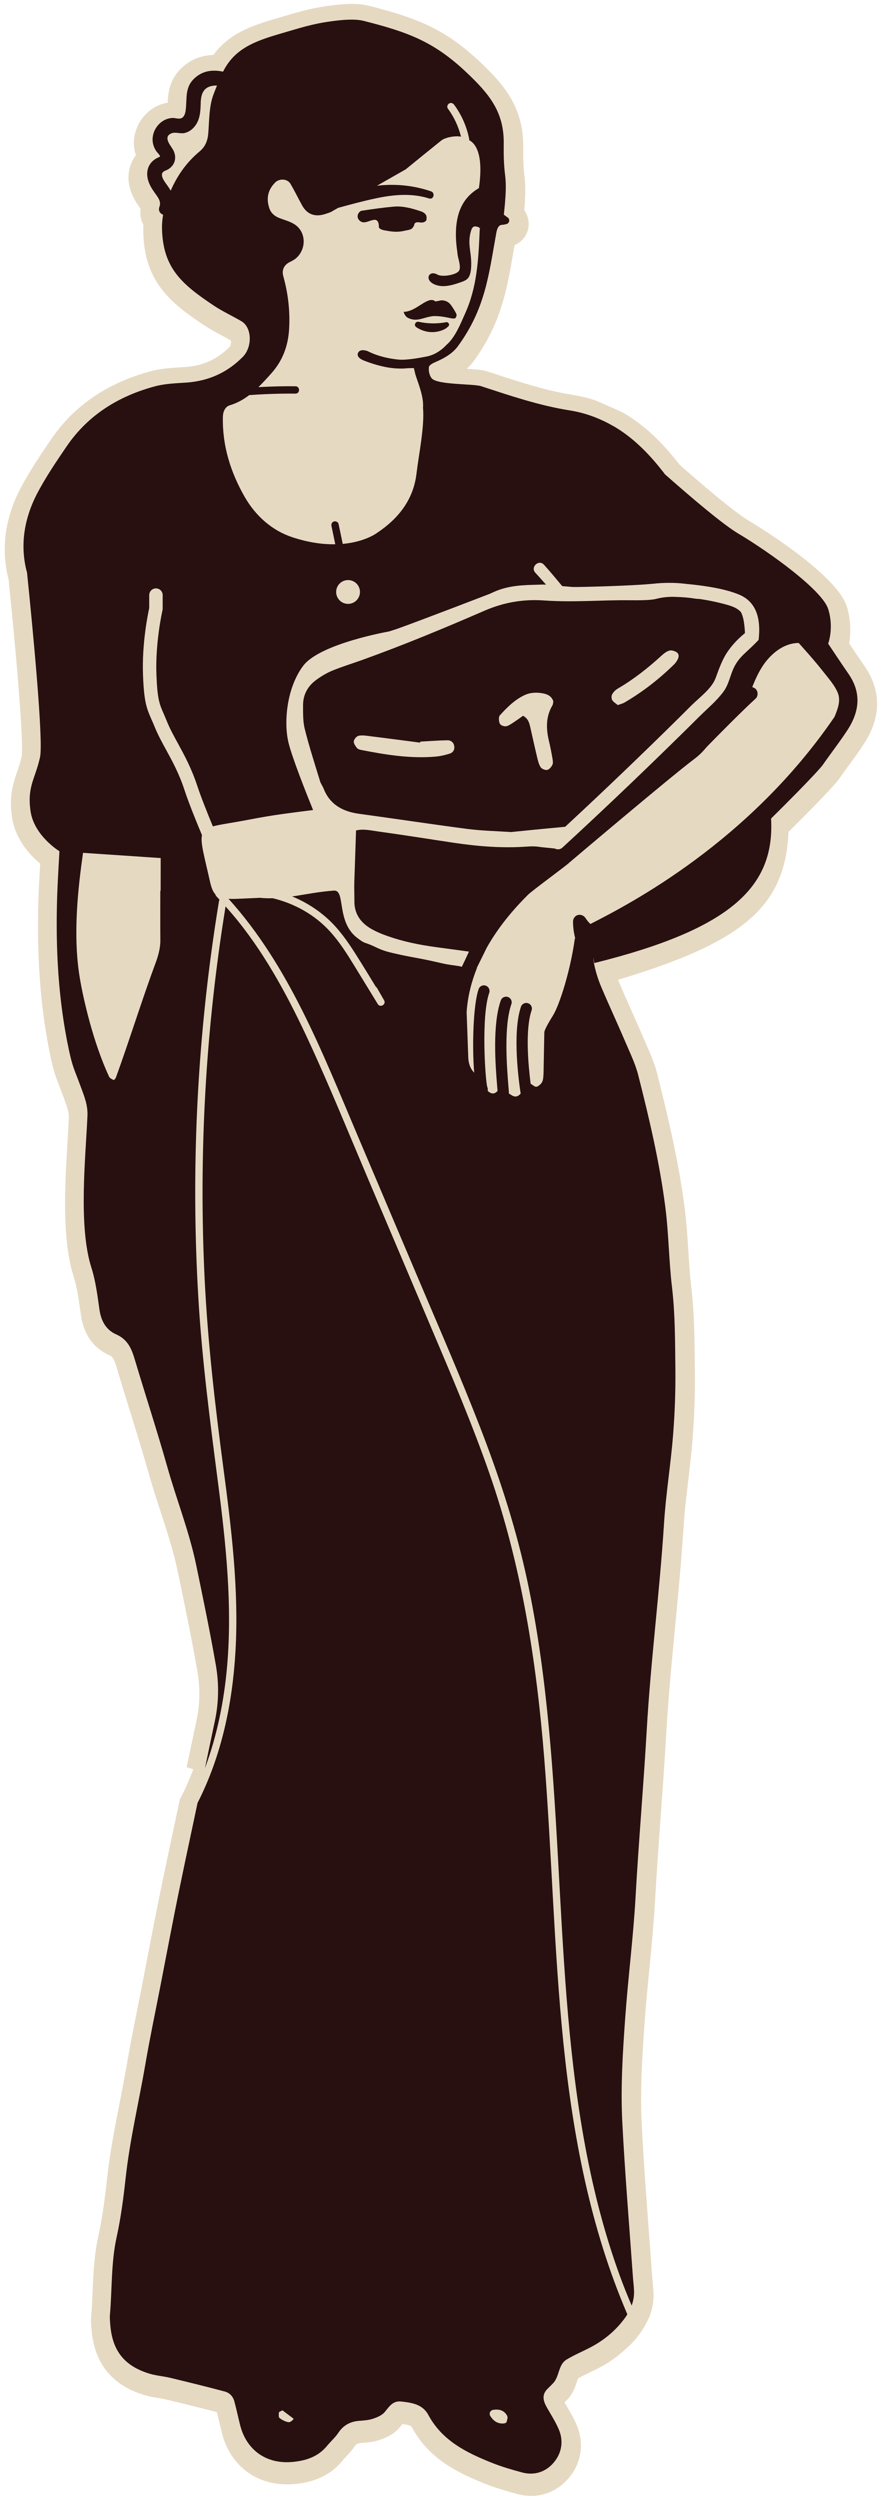 <svg width="93" height="264" viewBox="0 0 93 264" fill="none" xmlns="http://www.w3.org/2000/svg">
<path d="M68.687 244.512C68.978 243.725 69.101 242.912 69.06 242.104C69.045 241.797 69.014 241.491 68.989 241.184L68.937 240.586C68.825 238.99 68.707 237.4 68.585 235.805C68.303 232.022 68.012 228.111 67.818 224.266C67.644 220.84 67.853 217.466 68.114 213.723C68.247 211.811 68.436 209.909 68.62 208.002C68.85 205.62 69.091 203.15 69.229 200.696C69.392 197.756 69.607 194.816 69.817 191.882C70.026 188.993 70.236 186.11 70.4 183.221C70.614 179.422 70.987 175.557 71.345 171.82C71.673 168.384 72.01 164.831 72.235 161.308C72.337 159.682 72.537 158.005 72.731 156.384C72.9 154.948 73.068 153.516 73.186 152.074C73.38 149.635 73.462 147.197 73.436 144.814L73.426 143.7C73.401 141.205 73.37 138.628 73.068 136.041C72.915 134.752 72.833 133.464 72.746 132.104C72.649 130.596 72.552 129.036 72.347 127.477C71.693 122.456 70.507 117.574 69.454 113.386C69.172 112.277 68.733 111.275 68.303 110.303L68.007 109.618C67.608 108.688 67.199 107.767 66.79 106.847L66.12 105.339C65.895 104.838 65.675 104.332 65.461 103.821C65.41 103.703 65.364 103.585 65.317 103.468C78.508 99.51 82.997 95.763 83.33 87.853C84.214 86.979 85.063 86.125 85.809 85.364C88.207 82.915 88.555 82.424 88.688 82.24C89.005 81.785 89.327 81.34 89.654 80.9C90.222 80.118 90.789 79.341 91.316 78.533C93.606 75.01 92.614 72.152 91.382 70.368C90.876 69.637 90.385 68.901 89.889 68.164L89.746 67.95C89.971 66.671 89.843 65.127 89.496 64.054C88.371 60.511 79.485 55.193 79.106 54.968C78.416 54.559 76.55 53.245 71.806 49.063C69.96 46.665 68.155 44.978 66.151 43.761C65.982 43.659 65.808 43.562 65.629 43.47L62.966 42.294C62.173 42.028 61.365 41.834 60.527 41.701C57.705 41.251 55.01 40.372 52.157 39.436L51.513 39.226C51.012 39.063 50.378 39.012 49.33 38.945C49.591 38.705 49.841 38.439 50.061 38.132C52.945 34.201 53.569 30.581 54.233 26.751L54.387 25.877C54.78 25.713 55.113 25.458 55.373 25.126C55.644 24.768 55.798 24.389 55.854 23.98C55.925 23.428 55.813 22.881 55.547 22.421C55.506 22.349 55.455 22.273 55.404 22.201C55.409 22.14 55.414 22.078 55.419 22.012C55.506 20.948 55.578 19.803 55.43 18.632C55.291 17.559 55.281 16.485 55.297 15.58C55.353 11.255 53.149 8.816 50.685 6.5C47.05 3.08 44.141 1.919 38.992 0.61C38.461 0.477 37.867 0.411 37.177 0.411C36.42 0.411 35.664 0.493 35.086 0.564C32.99 0.825 31.65 1.224 29.948 1.73L28.961 2.021C26.507 2.737 24.17 3.581 22.55 5.805C21.185 5.835 19.963 6.367 19.017 7.349C17.887 8.52 17.764 9.89 17.718 10.851C17.406 10.897 17.13 10.974 16.864 11.081C15.341 11.684 14.252 13.203 14.155 14.854C14.124 15.381 14.195 15.897 14.359 16.398C13.618 17.369 13.388 18.622 13.741 19.911C13.955 20.708 14.349 21.327 14.738 21.879L14.855 22.043C14.763 22.646 14.876 23.239 15.162 23.74C15.141 23.99 15.136 24.231 15.141 24.471C15.239 29.712 17.964 31.941 21.512 34.313C22.156 34.742 22.81 35.09 23.439 35.428C23.761 35.596 24.084 35.77 24.401 35.954C24.441 36.143 24.39 36.502 24.268 36.629C22.984 37.928 21.461 38.623 19.6 38.756L19.053 38.792C18.035 38.853 16.982 38.92 15.903 39.211C11.353 40.433 7.825 42.841 5.417 46.369C4.405 47.852 3.142 49.702 2.135 51.63C0.555 54.657 0.105 57.893 0.851 60.981L0.902 61.16C2.165 73.528 2.441 78.978 2.293 79.883C2.16 80.486 1.991 80.977 1.813 81.493C1.383 82.741 0.943 84.029 1.265 86.279C1.603 88.631 3.162 90.302 4.246 91.202L4.226 91.57C4.159 92.695 4.098 93.825 4.062 94.95C3.868 101.223 4.292 106.714 5.371 111.735C5.683 113.182 5.892 113.724 6.276 114.711C6.383 114.997 6.746 115.953 6.746 115.953C7.12 116.965 7.298 117.477 7.273 118.105C7.237 118.842 7.191 119.649 7.14 120.508C6.864 125.105 6.516 130.831 7.784 134.814C8.142 135.933 8.311 137.166 8.495 138.469L8.551 138.868C8.914 141.44 10.361 142.585 11.511 143.096C11.818 143.229 12.023 143.383 12.319 144.385C12.774 145.908 13.245 147.432 13.715 148.95C14.415 151.215 15.121 153.48 15.765 155.76C16.138 157.085 16.563 158.394 16.992 159.702C17.693 161.85 18.352 163.874 18.787 165.971L18.838 166.211C19.538 169.585 20.264 173.072 20.863 176.508C21.164 178.246 21.134 179.985 20.77 181.672C20.576 182.587 19.722 186.631 19.722 186.631L20.433 186.841C20.039 187.863 19.61 188.855 19.124 189.796L19.002 190.036L18.352 193.088C17.923 195.118 17.488 197.148 17.069 199.183C16.547 201.693 16.062 204.209 15.576 206.724L14.983 209.802L14.518 212.149C14.134 214.061 13.751 215.978 13.424 217.905C13.188 219.271 12.922 220.636 12.657 221.996C12.14 224.634 11.608 227.364 11.307 230.13C11.097 232.068 10.836 234.138 10.387 236.168C9.952 238.142 9.865 240.074 9.788 241.945C9.753 242.83 9.717 243.71 9.635 244.589C9.594 245.085 9.63 245.535 9.666 245.898L9.676 246.046C9.972 249.584 11.844 251.895 15.244 252.923C15.77 253.086 16.292 253.168 16.747 253.245C17.013 253.291 17.284 253.331 17.544 253.393C19.339 253.822 21.134 254.262 22.918 254.732C23.01 255.095 23.097 255.458 23.184 255.821C23.271 256.19 23.358 256.552 23.45 256.921C24.293 260.275 26.936 262.361 30.347 262.361C30.607 262.361 30.873 262.35 31.144 262.325C33.327 262.12 34.958 261.333 36.129 259.927C36.252 259.774 36.39 259.63 36.528 259.487C36.824 259.17 37.162 258.812 37.464 258.368C37.617 258.137 37.75 258.03 38.123 257.994L38.266 257.984C38.772 257.943 39.401 257.897 40.045 257.687C40.741 257.457 41.605 257.105 42.228 256.358C42.228 256.358 42.499 256.021 42.53 255.985C43.272 256.082 43.445 256.169 43.527 256.322C45.342 259.707 48.466 261.174 51.247 262.284C52.413 262.749 53.614 263.092 54.652 263.373C55.143 263.506 55.634 263.577 56.125 263.577C57.669 263.577 59.08 262.902 60.113 261.681C61.457 260.09 61.764 257.994 60.941 256.077C60.634 255.366 60.261 254.732 59.903 254.124L59.658 253.705C59.673 253.689 59.873 253.485 59.873 253.485C60.542 252.831 60.793 252.064 60.977 251.506C61.013 251.399 61.059 251.256 61.094 251.164C61.493 250.934 61.918 250.729 62.342 250.53C62.736 250.341 63.129 250.151 63.513 249.942C64.561 249.379 65.486 248.684 66.314 247.886C67.961 246.47 68.687 244.512 68.687 244.512Z" fill="#E6D9C2"/>
<path d="M38.204 22.257C39.329 22.084 40.454 21.925 41.589 21.823C42.601 21.731 43.567 22.012 44.513 22.329C44.708 22.395 44.912 22.529 45.009 22.687C45.101 22.835 45.096 23.065 45.06 23.244C45.04 23.336 44.876 23.438 44.759 23.474C44.631 23.515 44.477 23.505 44.339 23.484C44.022 23.438 43.787 23.479 43.757 23.832C43.736 24.088 43.777 23.73 43.67 23.955C43.511 24.297 43.092 24.282 42.754 24.369C42.12 24.527 41.486 24.492 40.847 24.359C39.891 24.241 40.04 23.894 40.04 23.894C40.029 23.541 39.932 23.188 39.549 23.213C39.477 23.219 39.411 23.239 39.339 23.255C38.91 23.352 38.48 23.638 38.092 23.367C37.826 23.183 37.749 22.927 37.816 22.677C37.856 22.513 38.051 22.283 38.204 22.257Z" fill="#281011"/>
<path d="M45.827 31.716C45.894 31.741 45.955 31.788 46.006 31.839C46.032 31.829 46.052 31.818 46.083 31.818C46.497 31.772 46.564 31.66 46.978 31.752C47.193 31.803 47.402 31.921 47.561 32.094C47.745 32.289 48.266 33.132 48.256 33.245C48.21 33.639 48.087 33.69 47.668 33.608C47.279 33.531 46.896 33.449 46.502 33.408C46.308 33.388 46.114 33.378 45.914 33.378C45.889 33.378 45.868 33.378 45.853 33.378C45.802 33.383 45.751 33.388 45.7 33.393C45.602 33.403 45.51 33.424 45.418 33.439C44.59 33.613 43.966 33.986 43.133 33.577C42.744 33.383 42.663 32.928 42.663 32.928C43.91 32.938 45.014 31.435 45.827 31.716Z" fill="#281011"/>
<path d="M44.298 33.991C44.303 33.991 44.303 33.996 44.309 33.996C45.244 34.19 46.205 34.206 47.166 34.022C47.32 33.991 47.458 34.149 47.463 34.303C47.468 34.471 47.054 34.727 47.018 34.748C46.057 35.243 44.943 35.157 44.078 34.604C43.731 34.415 43.879 34.18 43.879 34.18C43.981 33.899 44.298 33.991 44.298 33.991Z" fill="#281011"/>
<path d="M54.724 113.975C54.729 113.969 54.735 113.969 54.741 113.969C54.741 113.969 54.735 113.969 54.735 113.975C54.735 113.969 54.729 113.969 54.724 113.975Z" fill="#281011"/>
<path d="M11.618 244.446C11.588 244.814 11.629 245.187 11.659 245.56C11.884 248.265 13.167 249.875 15.8 250.668C16.511 250.882 17.268 250.934 17.994 251.108C19.921 251.573 21.844 252.043 23.756 252.554C24.247 252.682 24.62 253.06 24.758 253.567C24.988 254.405 25.162 255.259 25.377 256.102C26.036 258.715 28.127 260.254 30.929 259.988C32.335 259.855 33.603 259.451 34.544 258.311C34.937 257.836 35.418 257.417 35.761 256.905C36.292 256.118 36.998 255.729 37.923 255.653C38.419 255.612 38.93 255.586 39.396 255.433C39.846 255.285 40.357 255.075 40.648 254.732C41.134 254.155 41.497 253.51 42.397 253.608C43.532 253.735 44.657 253.889 45.27 255.029C46.727 257.744 49.284 259.001 51.963 260.075C52.995 260.489 54.074 260.801 55.153 261.093C56.482 261.456 57.694 261.042 58.527 260.045C59.361 259.058 59.586 257.785 59.049 256.537C58.706 255.745 58.236 255.008 57.806 254.257C57.408 253.562 57.214 252.887 57.894 252.237C58.072 252.069 58.246 251.89 58.42 251.711C59.146 251 58.962 249.732 59.882 249.175C60.726 248.664 61.656 248.29 62.531 247.82C63.972 247.043 65.184 246.005 66.14 244.655C66.202 244.568 66.248 244.481 66.299 244.394C66.299 244.389 66.294 244.389 66.294 244.389C62.393 235.319 60.547 225.569 59.545 215.773C58.522 205.763 58.318 195.691 57.515 185.66C56.692 175.409 55.112 165.306 51.717 155.581C49.892 150.351 47.714 145.254 45.551 140.162C43.338 134.937 41.119 129.716 38.9 124.496C36.839 119.644 34.856 114.751 32.642 109.971C30.581 105.523 28.255 101.141 25.187 97.307C24.753 96.765 24.298 96.238 23.838 95.722C22.79 102.179 22.074 108.688 21.706 115.217C21.332 121.838 21.307 128.479 21.629 135.105C21.956 141.757 22.723 148.352 23.597 154.953C24.451 161.379 25.259 167.872 24.886 174.371C24.569 179.898 23.408 185.45 20.877 190.394C20.254 193.349 19.615 196.304 19.006 199.264C18.275 202.792 17.616 206.33 16.925 209.863C16.404 212.547 15.836 215.221 15.376 217.916C14.681 221.955 13.725 225.938 13.275 230.023C13.045 232.119 12.774 234.225 12.319 236.275C11.731 238.985 11.854 241.726 11.618 244.446ZM51.768 254.732C51.85 254.661 51.927 254.528 52.034 254.508C52.678 254.38 53.266 254.492 53.599 255.121C53.686 255.284 53.594 255.561 53.537 255.77C53.517 255.847 53.353 255.919 53.246 255.924C52.556 255.985 52.096 255.622 51.773 255.06C51.733 254.978 51.768 254.845 51.768 254.732ZM29.477 254.763C29.482 254.692 29.666 254.64 29.85 254.538L31.026 255.423C30.96 255.597 30.653 255.821 30.484 255.791C30.152 255.734 29.814 255.561 29.544 255.351C29.431 255.269 29.456 254.963 29.477 254.763Z" fill="#281011"/>
<path d="M2.778 60.178C2.799 60.27 2.835 60.357 2.855 60.449C3.463 66.39 4.604 78.251 4.23 79.959C3.729 82.25 2.85 83.047 3.228 85.66C3.601 88.267 6.275 89.888 6.28 89.893C6.199 91.488 6.091 93.088 6.04 94.684C5.866 100.175 6.148 105.604 7.303 110.983C7.671 112.68 7.85 112.916 8.52 114.726C8.949 115.881 9.292 116.735 9.241 117.87C9.036 122.354 8.274 129.527 9.66 133.873C10.11 135.284 10.294 136.787 10.504 138.259C10.672 139.466 11.184 140.437 12.283 140.918C13.454 141.434 13.883 142.365 14.215 143.474C15.351 147.283 16.593 151.061 17.672 154.881C18.648 158.342 19.988 161.701 20.724 165.229C21.455 168.757 22.191 172.284 22.81 175.833C23.152 177.796 23.127 179.785 22.703 181.763C22.35 183.415 22.007 185.066 21.66 186.723C22.948 183.282 23.679 179.626 24.001 175.96C24.558 169.585 23.894 163.184 23.076 156.859C22.222 150.254 21.348 143.663 20.959 137.007C20.57 130.416 20.53 123.806 20.831 117.21C21.133 110.646 21.777 104.096 22.759 97.598C22.881 96.78 23.014 95.962 23.147 95.144C23.158 95.088 23.178 95.047 23.198 95.011C23.086 94.888 22.974 94.765 22.861 94.643C22.805 94.581 22.774 94.515 22.764 94.448C22.508 94.177 22.345 93.768 22.201 93.134C21.578 90.368 21.164 88.978 21.348 88.201C20.688 86.626 19.921 84.724 19.517 83.487C18.94 81.713 18.239 80.44 17.569 79.207C17.109 78.374 16.68 77.587 16.322 76.702C16.209 76.426 16.107 76.191 16.01 75.976C15.504 74.816 15.223 74.177 15.115 71.324C14.982 67.939 15.647 64.769 15.77 64.212V62.847C15.77 62.453 16.087 62.136 16.48 62.136C16.874 62.136 17.191 62.453 17.191 62.847V64.288L17.171 64.452C17.16 64.488 16.399 67.817 16.532 71.267C16.629 73.85 16.854 74.366 17.309 75.398C17.406 75.623 17.513 75.869 17.631 76.16C17.958 76.968 18.372 77.72 18.812 78.522C19.482 79.749 20.243 81.14 20.867 83.042C21.225 84.131 21.89 85.803 22.498 87.27C23.28 87.055 24.482 86.907 26.271 86.565C27.488 86.33 28.71 86.12 29.942 85.951C30.99 85.808 32.038 85.675 33.087 85.542C32.407 83.87 30.867 80.01 30.484 78.405C29.983 76.329 30.269 72.684 32.033 70.322C33.797 67.96 41.108 66.686 41.108 66.686C41.108 66.686 41.451 66.579 41.983 66.405C44.784 65.398 51.784 62.699 51.784 62.699C51.876 62.658 51.968 62.617 52.055 62.576C53.42 61.932 54.764 61.804 56.273 61.763C57.198 61.737 57.367 61.722 57.709 61.742C57.31 61.292 56.912 60.848 56.569 60.474C56.032 59.892 56.937 59.043 57.474 59.626C58.149 60.362 58.773 61.134 59.417 61.896C59.724 61.922 60.082 61.952 60.516 61.988C60.818 62.013 66.651 61.886 69.136 61.635C73.441 61.195 77.035 62.479 79.52 65.577V68.113C79.52 68.343 79.633 68.527 79.796 68.655V68.68C79.796 68.696 79.806 68.711 79.806 68.726C79.438 69.059 79.065 69.386 78.697 69.718C78.671 69.534 78.625 69.34 78.656 68.992C78.758 67.857 78.789 66.738 78.605 65.613C78.365 64.14 77.45 63.286 76.054 63.02C75.123 62.847 74.387 63.373 73.451 63.215C72.199 63 70.639 62.898 69.331 63.245C68.732 63.404 67.352 63.394 66.733 63.389C63.4 63.348 60.792 63.634 57.469 63.409C55.245 63.256 53.2 63.629 51.201 64.493C46.952 66.339 42.673 68.113 38.312 69.683C37.248 70.066 36.164 70.393 35.121 70.823C34.503 71.078 33.91 71.436 33.373 71.835C32.514 72.479 32.028 73.369 32.028 74.458C32.033 75.301 32.003 76.176 32.207 76.983C32.672 78.844 33.265 80.675 33.828 82.51C33.91 82.776 34.094 83.011 34.196 83.272C34.876 84.995 36.241 85.711 37.989 85.946C41.798 86.463 45.602 87.045 49.416 87.541C50.925 87.735 52.459 87.766 54.008 87.868C55.623 87.71 57.254 87.536 58.885 87.393C59.177 87.367 59.979 87.291 60.818 87.168C60.225 88.052 59.56 88.865 58.793 89.622C58.026 89.54 57.218 89.469 57.06 89.443C56.62 89.366 56.155 89.366 55.71 89.402C53.103 89.591 50.516 89.382 47.939 88.998C45.316 88.605 42.693 88.18 40.065 87.822C39.247 87.71 38.409 87.5 37.627 87.7C37.514 91.002 37.535 90.599 37.443 93.17C37.422 93.845 37.458 94.525 37.453 95.2C37.448 96.453 38.066 97.368 39.079 97.997C39.692 98.375 40.382 98.656 41.072 98.891C42.678 99.449 44.334 99.781 46.017 100.011C47.182 100.17 48.373 100.328 49.56 100.492C49.319 101.028 49.064 101.565 48.808 102.097C48.67 102.061 48.532 102.02 48.312 101.995C47.264 101.852 47.024 101.801 46.451 101.668C44.12 101.126 43.588 101.126 41.783 100.706C41.42 100.625 40.899 100.502 40.551 100.379C39.753 100.098 39.534 99.883 38.557 99.556C38.322 99.479 38.02 99.244 37.846 99.116C35.464 97.419 36.578 93.957 35.28 94.05C33.777 94.152 32.299 94.459 30.867 94.668C30.949 94.699 31.031 94.73 31.113 94.766C32.391 95.318 33.582 96.074 34.62 97.015C35.771 98.058 36.681 99.336 37.514 100.645C38.266 101.821 38.992 103.023 39.723 104.214C39.774 104.245 39.82 104.285 39.856 104.352C40.101 104.781 40.346 105.206 40.592 105.635C40.842 106.075 40.183 106.458 39.922 106.029C39.099 104.684 38.276 103.34 37.448 101.99C36.681 100.742 35.898 99.495 34.912 98.406C33.296 96.616 31.149 95.415 28.828 94.857C28.378 94.868 27.938 94.863 27.503 94.811C26.644 94.852 26.148 94.873 25.653 94.893C25.279 94.909 24.906 94.929 24.533 94.929C24.395 94.929 24.277 94.924 24.154 94.919C30.53 101.969 34.037 111.075 37.714 119.736C39.948 125.002 42.187 130.273 44.421 135.539C46.558 140.575 48.747 145.591 50.725 150.688C52.658 155.663 54.335 160.74 55.511 165.955C56.6 170.802 57.316 175.73 57.827 180.674C58.875 190.736 59.08 200.865 59.877 210.942C60.669 220.901 62.065 230.912 65.506 240.335C65.89 241.393 66.314 242.436 66.754 243.474C66.938 242.968 67.035 242.441 67.004 241.868C66.979 241.372 66.917 240.876 66.882 240.381C66.498 234.93 66.038 229.48 65.762 224.02C65.583 220.431 65.808 216.837 66.063 213.237C66.37 208.896 66.933 204.576 67.173 200.241C67.5 194.407 68.011 188.589 68.344 182.76C68.763 175.434 69.714 168.153 70.179 160.832C70.374 157.739 70.885 154.661 71.13 151.568C71.319 149.216 71.401 146.849 71.376 144.492C71.34 141.639 71.355 138.781 71.018 135.928C70.68 133.095 70.675 130.232 70.302 127.39C69.694 122.691 68.61 118.105 67.449 113.534C67.147 112.343 66.59 111.208 66.104 110.068C65.522 108.708 64.913 107.363 64.315 106.008C64.059 105.431 63.804 104.848 63.558 104.265C63.267 103.585 63.032 102.869 62.863 102.148C62.781 101.796 62.72 101.448 62.704 101.12L62.807 101.703C77.388 98.079 81.887 93.574 81.489 86.442C82.501 85.445 83.477 84.463 84.321 83.605C85.701 82.193 86.734 81.094 86.985 80.731C87.838 79.509 88.759 78.328 89.572 77.081C90.829 75.148 91.059 73.169 89.674 71.165C88.943 70.112 88.237 69.038 87.522 67.975C87.522 67.975 88.156 66.298 87.522 64.309C86.888 62.32 81.371 58.337 78.027 56.349C76.417 55.392 73.191 52.662 70.276 50.09C68.773 48.117 67.096 46.369 65.056 45.131C64.847 45.004 64.622 44.891 64.407 44.773C64.397 44.768 64.371 44.738 64.371 44.738V44.748C63.108 44.078 61.723 43.577 60.163 43.332C56.958 42.82 53.905 41.782 50.838 40.78C50.015 40.514 46.221 40.658 45.623 39.952C45.408 39.702 45.275 39.2 45.326 38.827C45.275 38.541 45.955 38.265 45.955 38.265C46.62 37.973 47.719 37.483 48.384 36.572C51.313 32.574 51.651 29.001 52.453 24.583C52.607 23.75 52.929 23.75 53.113 23.739C53.256 23.734 53.394 23.689 53.532 23.658C53.614 23.643 53.686 23.581 53.737 23.52C53.778 23.464 53.803 23.407 53.813 23.336C53.824 23.249 53.808 23.162 53.767 23.09C53.737 23.034 53.681 22.988 53.629 22.952C53.502 22.86 53.374 22.768 53.246 22.671C53.287 22.277 53.333 21.889 53.364 21.495C53.445 20.509 53.507 19.501 53.384 18.525C53.241 17.41 53.22 16.316 53.236 15.191C53.282 11.832 51.733 9.94 49.258 7.609C45.853 4.403 43.138 3.396 38.455 2.21C37.514 1.97 36.261 2.092 35.295 2.21C32.999 2.496 31.691 2.962 29.482 3.601C26.665 4.419 24.732 5.262 23.572 7.568C22.457 7.328 21.327 7.456 20.427 8.391C19.553 9.296 19.763 10.416 19.635 11.546C19.594 11.909 19.497 12.4 19.093 12.507C18.837 12.573 18.49 12.446 18.229 12.456C17.999 12.466 17.779 12.517 17.564 12.599C16.751 12.921 16.179 13.744 16.128 14.614C16.102 15.094 16.235 15.528 16.491 15.932C16.578 16.065 16.879 16.347 16.925 16.521C16.9 16.531 16.884 16.541 16.838 16.577C16.736 16.623 16.639 16.674 16.537 16.72C15.678 17.2 15.386 18.08 15.647 19.015C15.785 19.517 16.056 19.941 16.347 20.355C16.654 20.79 17.068 21.27 16.854 21.822C16.69 22.247 16.915 22.548 17.237 22.681C17.16 23.136 17.114 23.602 17.119 24.082C17.196 28.28 19.17 29.988 22.595 32.273C23.526 32.892 24.548 33.357 25.515 33.924C26.655 34.594 26.67 36.67 25.663 37.682C24.017 39.354 22.033 40.238 19.696 40.402C18.587 40.479 17.447 40.509 16.383 40.796C12.549 41.823 9.312 43.812 7.042 47.14C5.923 48.782 4.798 50.438 3.883 52.197C2.594 54.718 2.119 57.417 2.778 60.178ZM22.933 9.035C22.8 9.358 22.672 9.675 22.549 10.007C22.089 11.254 22.12 12.691 22.012 14.051C21.951 14.849 21.706 15.483 21.092 15.994C19.722 17.134 18.74 18.525 18.04 20.135C17.932 19.951 17.82 19.777 17.702 19.609C17.488 19.302 17.114 18.862 17.114 18.463C17.119 18.064 17.477 18.059 17.779 17.875C18.566 17.395 18.715 16.51 18.244 15.738C17.963 15.278 17.227 14.44 18.127 14.077C18.52 13.913 19.088 14.153 19.517 14.046C19.942 13.944 20.294 13.693 20.565 13.361C21.138 12.66 21.189 11.786 21.21 10.917C21.23 9.9 21.511 9.143 22.636 9.04C22.743 9.03 22.841 9.035 22.933 9.035ZM47.54 79.581C47.065 79.734 46.558 79.852 46.062 79.898C43.394 80.133 40.776 79.709 38.169 79.197C38.005 79.167 37.811 79.105 37.719 78.987C37.56 78.778 37.361 78.507 37.391 78.282C37.417 78.062 37.678 77.755 37.882 77.704C38.245 77.623 38.654 77.684 39.038 77.735C40.827 77.955 42.611 78.195 44.401 78.425C44.406 78.389 44.411 78.353 44.416 78.318C45.372 78.267 46.328 78.19 47.29 78.175C47.648 78.17 47.934 78.394 48 78.773C48.072 79.151 47.888 79.463 47.54 79.581ZM58.476 74.054C58.451 74.182 58.456 74.371 58.374 74.504C57.663 75.715 57.709 76.984 58.021 78.287C58.169 78.891 58.282 79.504 58.389 80.117C58.425 80.332 58.466 80.598 58.374 80.777C58.261 81.002 58.036 81.268 57.822 81.309C57.607 81.35 57.244 81.191 57.126 81.007C56.927 80.685 56.84 80.281 56.748 79.898C56.498 78.855 56.273 77.802 56.032 76.758C55.93 76.314 55.807 75.879 55.276 75.588C54.994 75.787 54.688 76.012 54.371 76.222C54.141 76.375 53.905 76.539 53.655 76.651C53.348 76.784 52.873 76.631 52.786 76.334C52.714 76.089 52.684 75.7 52.822 75.547C53.583 74.708 54.386 73.901 55.429 73.41C56.063 73.113 56.748 73.098 57.428 73.231C57.883 73.328 58.292 73.522 58.476 74.054ZM71.621 69.631C71.519 69.831 71.386 70.025 71.227 70.178C69.642 71.728 67.904 73.077 65.987 74.197C65.798 74.305 65.573 74.356 65.286 74.458C65.087 74.289 64.826 74.146 64.698 73.926C64.601 73.767 64.611 73.461 64.709 73.297C64.836 73.067 65.061 72.852 65.296 72.714C66.968 71.738 68.472 70.552 69.898 69.248C70.143 69.023 70.425 68.793 70.737 68.706C70.961 68.639 71.289 68.742 71.503 68.875C71.764 69.038 71.764 69.36 71.621 69.631ZM81.074 69.186C82.184 67.97 83.084 67.423 83.789 67.218C84.929 68.471 86.064 69.734 87.112 71.068C87.614 71.707 88.222 72.392 88.534 73.154C88.882 74.008 88.524 74.897 88.191 75.705C79.152 88.932 66.595 95.44 62.392 97.578C62.295 97.47 62.188 97.373 62.101 97.26C62.024 97.158 61.948 97.056 61.881 96.954C61.697 96.683 61.401 96.555 61.079 96.626C60.777 96.693 60.557 97.01 60.557 97.312C60.557 97.9 60.639 98.493 60.782 99.065C60.777 99.106 60.746 99.137 60.741 99.178C60.276 102.537 59.126 106.121 58.451 107.22C58.267 107.522 57.546 108.667 57.525 109.014L57.443 113.309C57.408 113.984 57.423 114.342 56.845 114.71C56.728 114.787 56.574 114.777 56.462 114.7L56.078 114.444C55.843 112.588 55.475 108.759 56.181 106.699C56.288 106.387 56.119 106.049 55.812 105.947C55.495 105.839 55.163 106.008 55.056 106.315C54.11 109.102 54.851 114.378 55.025 115.487C54.785 115.763 54.514 115.907 54.115 115.687L53.773 115.472C53.773 115.452 53.783 115.431 53.783 115.405C53.773 115.221 53.752 114.95 53.721 114.608C53.573 112.737 53.225 108.355 54.044 106.044C54.151 105.737 53.992 105.395 53.681 105.287C53.374 105.18 53.031 105.339 52.924 105.651C52.019 108.202 52.367 112.594 52.54 114.705C52.556 114.899 52.566 115.058 52.581 115.206C52.402 115.416 52.116 115.605 51.738 115.354C51.738 115.354 51.646 115.329 51.538 115.17C51.564 115.037 51.554 114.904 51.492 114.782C51.278 113.969 50.838 107.302 51.702 104.848C51.809 104.536 51.646 104.198 51.339 104.091C51.027 103.979 50.69 104.142 50.582 104.454C49.999 106.116 49.887 110.554 50.112 113.279C49.81 112.962 49.554 112.527 49.493 111.806L49.314 106.883C49.427 105.2 49.836 103.646 50.403 102.23L50.393 102.235C50.393 102.24 50.378 102.24 50.373 102.245L51.436 100.088C52.883 97.511 54.713 95.578 55.797 94.494C56.283 94.014 59.959 91.335 60.148 91.11C60.148 91.11 70.915 81.989 73.38 80.148C75.011 78.931 75.282 77.663 77.317 75.659C78.175 74.816 77.777 73.328 77.695 72.132C79.546 70.46 81.074 69.186 81.074 69.186ZM35.525 62.514C35.525 61.819 36.088 61.257 36.783 61.257C37.478 61.257 38.041 61.819 38.041 62.514C38.041 63.21 37.478 63.772 36.783 63.772C36.088 63.772 35.525 63.21 35.525 62.514ZM23.556 43.996C23.567 43.505 23.771 42.958 24.288 42.8C25.07 42.565 25.734 42.186 26.338 41.726C27.963 41.609 29.595 41.552 31.225 41.568C31.727 41.573 31.727 40.796 31.225 40.791C29.917 40.775 28.613 40.811 27.309 40.883C27.774 40.428 28.219 39.937 28.659 39.446C29.876 38.096 30.459 36.511 30.556 34.706C30.658 32.825 30.448 30.994 29.942 29.18C29.758 28.525 29.998 27.973 30.658 27.656C30.883 27.549 31.108 27.426 31.292 27.267C32.396 26.296 32.36 24.527 31.179 23.724C30.683 23.387 30.06 23.238 29.492 23.014C29.012 22.819 28.638 22.502 28.47 22.006C28.117 20.974 28.296 20.058 29.083 19.271C29.523 18.831 30.372 18.862 30.694 19.409C31.133 20.151 31.512 20.933 31.926 21.689C32.463 22.661 33.327 22.962 34.436 22.579C34.671 22.497 34.927 22.436 35.126 22.298L35.735 21.95C37.105 21.577 38.47 21.204 39.861 20.917C41.676 20.539 43.552 20.391 45.347 20.958C45.827 21.112 46.022 20.37 45.556 20.207C43.716 19.578 41.758 19.384 39.84 19.614L42.882 17.88C44.13 16.858 45.388 15.845 46.645 14.833C47.029 14.527 48.087 14.302 48.721 14.434C48.45 13.361 47.99 12.354 47.325 11.459C47.203 11.29 47.295 11.024 47.463 10.927C47.663 10.81 47.867 10.897 47.995 11.065C48.788 12.139 49.34 13.397 49.59 14.711C49.595 14.741 49.58 14.772 49.58 14.803C50.173 15.099 51.145 16.147 50.613 19.864C48.895 20.866 48.021 22.584 48.205 25.483C48.256 26.23 48.307 26.337 48.363 26.91C48.404 27.288 48.793 28.28 48.471 28.648C48.128 29.047 46.722 29.277 46.231 29C45.362 28.505 44.876 29.451 45.745 29.946C46.62 30.442 47.673 30.161 48.552 29.855C49.023 29.691 49.386 29.583 49.58 29.19C49.856 28.638 49.825 27.651 49.749 26.986C49.677 26.373 49.56 25.769 49.626 25.145C49.657 24.849 49.713 24.553 49.815 24.266C49.979 23.796 50.301 23.924 50.301 23.924C50.439 23.934 50.679 23.98 50.659 24.113C50.654 24.128 50.72 24.041 50.736 24.041C50.736 24.077 50.7 24.179 50.7 24.215C50.562 27.426 50.429 30.304 49.135 33.152C48.685 34.144 48.108 35.647 47.157 36.445C47.157 36.445 46.323 37.421 45.076 37.651C44.728 37.713 43.056 38.066 42.115 37.974C41.093 37.876 39.927 37.621 38.849 37.079C38.849 37.079 38.087 36.772 37.852 37.242C37.852 37.242 37.529 37.713 38.47 38.081C39.59 38.52 40.863 38.878 42.059 38.914C42.99 38.945 42.525 38.878 43.736 38.873L43.859 39.374C43.966 39.952 44.825 41.762 44.703 43.04C44.887 45.024 44.248 48.035 44.017 50.004C43.695 52.77 42.1 54.779 39.835 56.282C39.835 56.282 38.603 57.223 36.221 57.438C36.072 56.737 35.929 56.037 35.781 55.336C35.74 55.132 35.495 55.014 35.3 55.065C35.091 55.121 34.983 55.336 35.029 55.546C35.162 56.19 35.3 56.834 35.433 57.478C34.186 57.499 32.688 57.32 30.934 56.747C28.741 56.037 27.013 54.467 25.883 52.514C24.385 49.917 23.475 47.064 23.556 43.996ZM8.775 90.062L16.981 90.614C16.986 91.769 16.976 92.92 16.976 94.075H16.941C16.941 95.808 16.93 97.547 16.946 99.28C16.951 100.164 16.71 100.977 16.404 101.801C15.105 105.282 13.525 110.308 12.247 113.795C12.211 113.902 12.048 114.071 12.017 114.056C11.843 113.969 11.613 113.872 11.536 113.713C9.844 110.098 8.796 105.451 8.438 103.304C7.656 98.682 8.285 93.528 8.775 90.062Z" fill="#281011"/>
<path d="M69.418 61.625C70.916 61.553 72.409 61.615 73.891 61.814C75.277 61.998 76.739 62.244 78.043 62.765C80.502 63.742 80.431 66.421 80.011 68.624C79.838 69.524 78.467 69.141 78.636 68.246C78.8 67.392 78.948 66.462 78.769 65.598C78.549 64.56 77.864 64.161 76.893 63.885C74.464 63.195 71.944 62.924 69.418 63.047C68.498 63.098 68.503 61.671 69.418 61.625Z" fill="#E6D9C2"/>
<path d="M73.462 79.1C73.733 79.371 74.203 79.376 74.469 79.1C75.819 77.715 78.427 75.076 79.858 73.773C80.18 73.481 80.119 72.847 79.715 72.653C79.643 72.617 79.572 72.587 79.5 72.551C79.904 71.538 80.369 70.536 81.065 69.708C81.908 68.706 83.069 67.903 84.419 67.898C85.339 67.898 85.334 66.472 84.419 66.472C83.718 66.472 83.038 66.64 82.409 66.916C82.578 66.615 82.731 66.308 82.859 65.976C82.997 65.613 82.706 65.194 82.363 65.102C81.965 64.994 81.627 65.24 81.489 65.597C81.07 66.676 80.242 67.546 79.418 68.328C78.427 69.274 77.399 70.178 76.386 71.099C76.1 71.36 76.126 71.845 76.386 72.106C76.417 72.137 76.458 72.152 76.494 72.177C76.479 72.326 76.504 72.474 76.581 72.597C76.734 72.842 76.939 73.016 77.128 73.225C76.975 73.399 76.893 73.629 76.959 73.875C77.005 74.044 77.128 74.187 77.276 74.284C76.407 75.112 75.517 75.925 74.679 76.789C74.413 77.076 73.186 78.824 73.462 79.1Z" fill="#281011"/>
<path d="M58.446 88.493C62.454 84.806 66.401 81.054 70.292 77.245C71.233 76.319 72.174 75.394 73.104 74.463C73.943 73.63 75.21 72.73 75.63 71.6C76.008 70.578 76.33 69.611 76.969 68.712C77.588 67.842 78.334 67.126 79.198 66.503C79.945 65.966 80.517 67.045 79.919 67.735C78.886 68.921 78.166 69.325 77.619 70.378C77.169 71.242 77.046 72.255 76.453 73.047C75.727 74.029 74.73 74.852 73.866 75.711C72.93 76.641 71.995 77.567 71.049 78.487C67.24 82.214 63.375 85.885 59.453 89.495C58.778 90.118 57.771 89.116 58.446 88.493Z" fill="#E6D9C2"/>
</svg>
